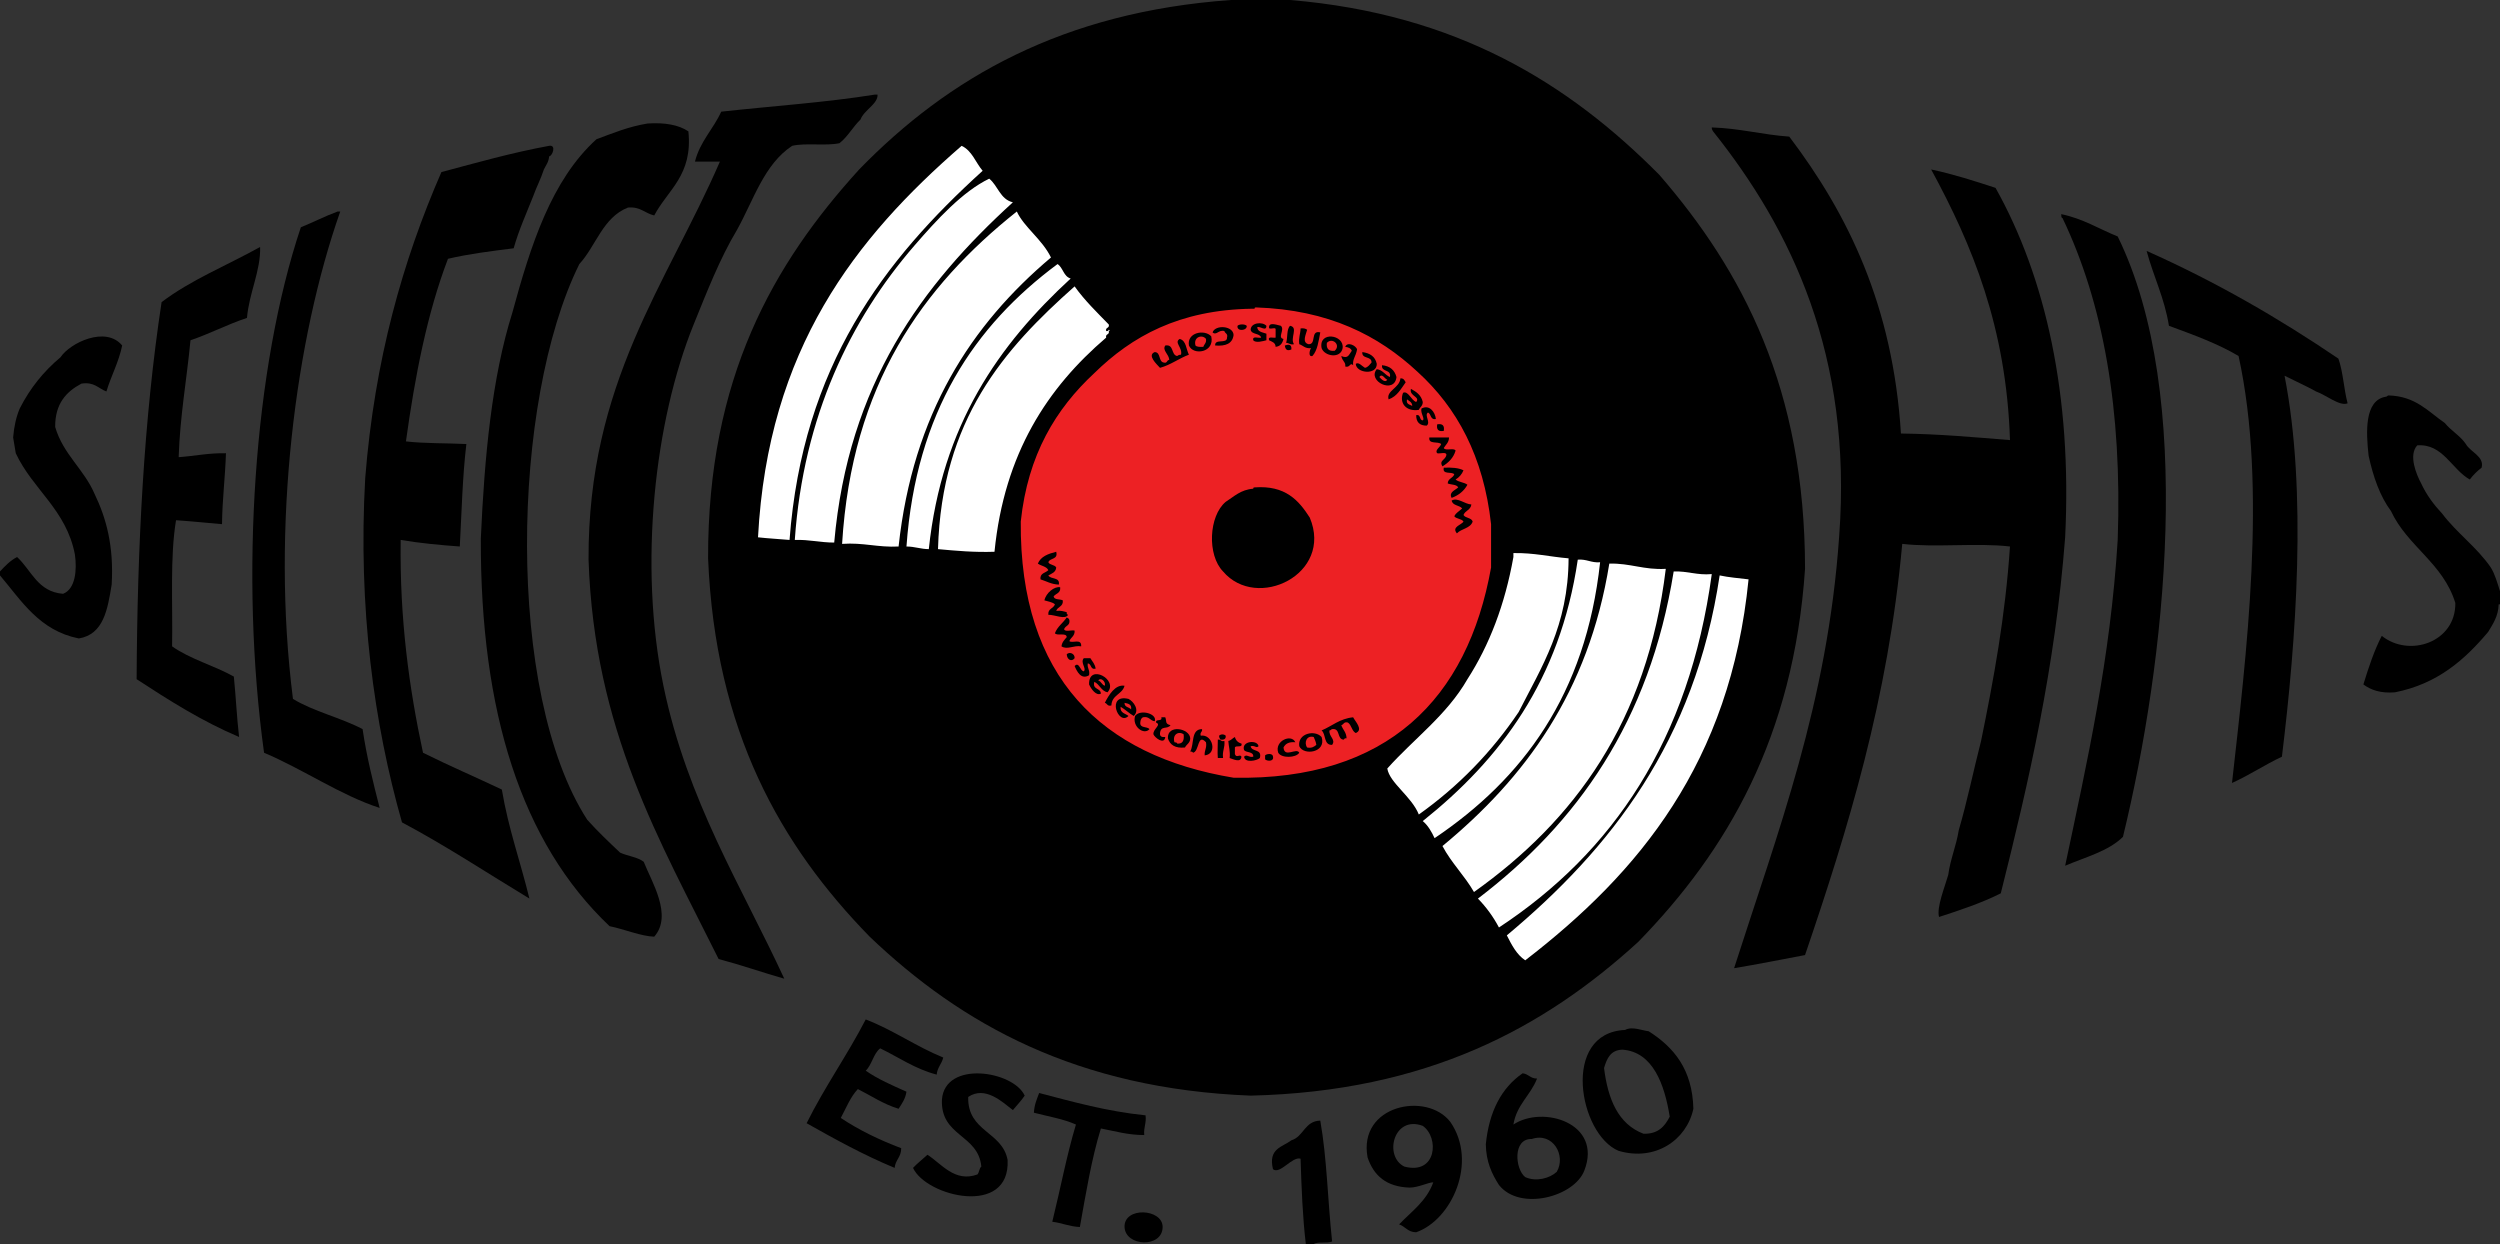 <?xml version="1.0" encoding="UTF-8"?><svg id="a" xmlns="http://www.w3.org/2000/svg" viewBox="0 0 456.72 227.28"><rect x="0" y="0" width="456.72" height="227.28" fill="#333333" stroke="none"/><defs><style>.b{fill:#fff;}.c{fill:#ed2124;}.d{fill-rule:evenodd;}</style></defs><circle class="b" cx="229.35" cy="99.91" r="97.76"/><circle class="c" cx="229.44" cy="99.46" r="44.78"/><path class="d" d="M224.88,0h10.8c30.57,2.55,50.94,15.3,67.44,31.92,15.27,17.61,26.62,39.14,26.64,72-2.1,30.78-14.25,51.51-30.48,68.16-17.23,15.73-38.6,27.32-70.8,28.08-31.64-1.24-52.78-12.98-69.6-29.04-16.24-16.64-28.22-37.54-29.52-69.12-.07-32.95,11.94-53.82,27.6-71.04C173.21,14.25,194.11,2.19,224.88,0Zm-49.2,26.64c-19.4,16.84-35.38,37.1-37.2,71.52,1.87,.21,3.85,.31,5.76,.48,2.4-31.84,17.32-51.16,35.28-67.44-1.29-1.51-1.93-3.67-3.84-4.56Zm5.04,6c-4.86,2.34-9.58,7.5-13.68,12.24-11.65,13.46-20.28,31.2-21.84,53.76,2.65-.09,4.64,.48,7.2,.48,2.57-29.03,16.11-47.09,32.64-62.16-2.33-.55-2.72-3.04-4.32-4.32Zm5.04,6c-17.2,13.68-30.15,31.61-31.92,60.72,3.88-.28,6.52,.68,10.32,.48,2.63-24.25,13.26-40.5,27.84-52.8-1.6-3.31-4.92-5.53-6.24-8.4Zm7.44,9.6c-15.15,11.25-25.83,26.97-27.6,51.6,1.51,0,2.57,.47,4.08,.48,2.4-22.72,12.84-37.4,25.92-49.44-1.31-.37-1.38-1.98-2.4-2.64Zm8.88,12.24c-.18-.74,.66-.46,.48-1.2-2.17-2.23-4.41-4.39-6.24-6.96-12.89,11.43-24.3,24.34-24.96,48,3.3,.3,6.59,.61,10.32,.48,1.8-18.04,9.71-29.97,20.4-39.12-.18-.74,.66-.46,.48-1.2,.13,0,.27-.19,0-.24-.05,.19-.2,.28-.48,.24Zm26.64-4.08c-13.32,.2-21.97,5.07-28.8,11.76-7.01,6.51-12.15,14.89-13.44,27.12-.23,28.51,14.83,42.82,38.88,46.8,28.06,.53,42.74-14.38,47.04-38.4v-7.92c-1.37-12.39-6.23-21.29-13.44-27.84-7.13-6.63-16.2-11.32-29.52-11.76-.15,.01-.28,.04-.24,.24h-.48Zm47.76,44.64v.72c-1.55,8.69-4.39,16.09-8.4,22.32-3.76,6.56-9.77,10.87-14.64,16.32,.43,2.63,4.46,5.12,5.76,8.4,7.2-5.12,13.28-11.36,18.24-18.72,4.18-8.22,9.07-15.73,9.12-28.08-3.4-.28-6.33-1.03-10.08-.96Zm11.76,1.2c-3.25,22.11-14.22,36.5-28.32,47.76,.96,.8,1.6,1.92,2.16,3.12,16.06-10.82,27.6-26.16,30.24-50.4-1.65,.13-2.43-.61-4.08-.48Zm5.76,.72c-3.79,23.57-15.49,39.23-30.48,51.6,1.63,3.09,4.04,5.4,5.76,8.4,18.33-13.03,31.64-31.08,35.04-59.04-3.99,.23-6.47-1.05-10.32-.96Zm11.76,1.44c-4.4,27.44-17.68,46-35.76,59.76,1.5,1.54,2.79,3.29,3.84,5.28,20.79-13.69,34.75-34.21,38.88-64.56-2.72,.24-4.38-.58-6.96-.48Zm8.4,.72c-4.53,30.35-19.88,49.88-38.88,65.76,.89,1.75,1.78,3.5,3.36,4.56,20.79-16.01,37.48-36.12,40.8-69.6-1.78-.22-3.64-.36-5.28-.72Z"/><path class="d" d="M159.84,17.28h.48c.09,1.72-2.46,2.8-3.12,4.56-1.39,1.33-2.31,3.13-3.84,4.32-2.5,.54-6.18-.1-8.64,.48-5.12,3.36-7.05,9.91-10.08,15.36-3.15,5.25-5.49,11.31-7.92,17.28-7.15,17.66-10.08,43.92-5.52,66,4.34,21.02,14.33,36.73,22.08,53.52-4.04-1.16-7.89-2.51-12-3.6-10.69-21.55-22.72-41.76-23.76-72.96-.12-32.36,14.24-50.24,24-72.72h-4.56c.94-3.7,3.35-5.93,4.8-9.12,9.37-1.03,19.12-1.68,28.08-3.12Z"/><path class="d" d="M125.76,24c.83,8.03-3.75,10.65-6.24,15.36-1.7-.38-2.51-1.65-4.8-1.44-4.6,1.8-5.82,6.98-8.88,10.32-12.46,25.13-13.51,78.39,1.44,101.52,1.89,2.11,3.94,4.06,6,6,1.36,.64,3.2,.8,4.32,1.68,1.39,3.56,5.36,9.78,1.92,13.68-2.38-.07-5.47-1.37-8.16-1.92-16.15-15.29-23.62-39.26-23.52-70.8,.67-15.01,2.01-29.35,5.76-41.28,3.35-12.33,7.14-24.22,15.36-31.68,2.98-1.1,5.84-2.31,9.36-2.88,3.16-.2,5.67,.25,7.44,1.44Z"/><path class="d" d="M312.72,23.28c5.12,.16,9.23,1.33,14.16,1.68,10.72,14.16,18.92,30.84,20.4,54.24,6.96,.08,13.4,.68,19.92,1.2-.66-20.62-6.9-35.66-14.4-49.44,4.16,.88,7.96,2.12,11.76,3.36,9.13,16.29,14.01,37.9,12.72,63.84-1.83,23.77-6.62,44.58-11.76,65.04-3.45,1.74-7.35,3.05-11.28,4.32-.48-1.74,1.05-5.47,1.68-7.68,.4-2.96,1.46-5.26,1.92-8.16,1.54-5.25,2.69-10.91,4.08-16.32,2.31-11.29,4.43-22.77,5.28-35.52-6.01-.71-13.67,.23-19.68-.48-2.6,28.36-9.89,52.03-17.76,75.12-4.31,.81-8.57,1.67-12.96,2.4,7.93-24.79,17.09-48.35,19.2-78.96,2.45-32.97-8.8-56.08-23.04-73.92-.13-.19-.25-.39-.24-.72Z"/><path class="d" d="M100.32,26.64c1.39-.24,.58,1.91,0,1.92-.07,1.05-.6,1.64-.96,2.4-.54,1.7-1.33,3.14-1.92,4.8-1.24,3.16-2.63,6.17-3.6,9.6-4.12,.52-8.25,1.03-12,1.92-3.78,9.9-6.02,21.34-7.68,33.36,3.44,.4,7.38,.3,11.04,.48-.71,5.93-.86,12.42-1.2,18.72-3.73-.27-7.38-.62-10.8-1.2-.2,14.52,1.55,27.09,4.08,38.88,4.7,2.34,9.62,4.46,14.4,6.72,1.19,7.13,3.41,13.23,5.04,19.92-7.73-4.67-15.19-9.62-23.28-13.92-5.12-17.94-8.05-39.28-6.72-62.88,1.71-21.57,6.85-39.71,13.92-55.92,6.44-1.72,12.79-3.53,19.68-4.8Z"/><path class="d" d="M61.68,38.64h.48c-8.15,23.12-12.67,57.48-8.64,89.04,3.77,2.31,8.74,3.42,12.72,5.52,.75,5.09,1.93,9.75,3.12,14.4-7.13-2.31-13.92-7.04-21.12-10.08-4.44-32.19-1.88-70.32,6.72-96,2.28-.92,4.38-2.02,6.72-2.88Z"/><path class="d" d="M376.56,39.12c3.98,.82,6.9,2.7,10.32,4.08,14.2,28.96,8.73,77.72,.96,109.68-2.65,2.63-6.86,3.7-10.56,5.28,4.02-19.02,8.27-37.81,9.6-59.52,.84-23.8-2.65-43.27-10.08-58.8-.28-.04-.2-.44-.24-.72Z"/><path class="d" d="M45.12,58.08c-3.61,1.19-6.73,2.87-10.32,4.08-.68,7.16-1.91,13.77-2.16,21.36,2.91-.21,5.46-.78,8.64-.72-.14,4.42-.67,8.45-.72,12.96-2.8-.24-5.55-.53-8.4-.72-1.13,6.79-.58,15.26-.72,23.04,3.27,2.33,7.69,3.51,11.28,5.52,.37,3.63,.54,7.46,.96,11.04-6.85-2.91-12.81-6.7-18.72-10.56,.12-24.36,1.33-47.63,4.56-68.88,5.31-4.05,11.99-6.73,18-10.08,.14,4.3-2.01,8.38-2.4,12.96Z"/><path class="d" d="M392.16,45.84c12.62,5.62,24.18,12.3,35.04,19.68,.86,2.42,.99,5.57,1.68,8.16-1.41,.61-3.99-1.55-5.76-2.16-1.85-1.03-3.85-1.91-5.76-2.88,4.15,21.19,2.12,48.29-.48,69.6-3.16,1.48-5.92,3.36-9.12,4.8,2.58-23.16,6.49-53.95,1.2-78-3.81-2.27-8.28-3.88-12.72-5.52-.82-5.1-2.83-9.01-4.08-13.68Z"/><path class="d" d="M231.36,59.52c-.02,1.11-1.09,.05-1.68,.24,.06,.9,.98,.94,1.68,1.2v1.2c-.52,.14-1.97,.57-2.4,0-.23-.87,.95-.33,1.44-.48-.25-.87-1.75-.5-1.92-1.44,.02-1.3,2.13-1.52,2.88-.72Z"/><path class="d" d="M227.76,59.52c.14,.89-1.87,1.12-1.68,0,.32-.34,1.36-.34,1.68,0Z"/><path class="d" d="M234,59.52c.78,.71-.7,2.18,.48,2.4-.19,.77-.56,1.36-1.44,1.44-.02-.78-.67-.93-1.2-1.2-.25-.81,.75-.37,1.2-.48v-1.44c.11-.67-1.31,.19-1.2-.48,0-1.02,1.72-.3,2.16-.24Z"/><path class="d" d="M234.96,62.64c.31-.97,.06-2.5,.72-3.12,1.57,.28-.07,2.3,.72,3.36-.73,.17-.87-.25-1.44-.24Z"/><path class="d" d="M225.36,61.2c-.19,1.57-1.44,2.08-3.36,1.92-.13-1.33,2.19-.21,2.16-1.44,.21-.77-.38-.74-.48-1.2-1.09-.29-1.44,.89-2.16,.24,.54-1.46,3.78-1.2,3.84,.48Z"/><path class="d" d="M237.6,60c.56-.08,.92,.04,1.2,.24-.22,.88-.99,2.3,.24,2.64,1.53,.09,.27-2.61,2.16-2.16-.31,1.61-.52,3.32-1.44,4.32-.88,.22-.44-1.27-.24-1.44-1.09,.13-1.44-.48-2.16-.72-.16-1.2,.22-1.86,.24-2.88Z"/><path class="d" d="M221.28,61.44c.68,2.96-3.28,3.58-4.08,1.68-.4-2.41,2.88-3,4.08-1.68Zm-2.88,1.68c.28,.28,.85,.27,1.44,.24,.14-.5,.6-.69,.48-1.44-.65-.87-2.35-.4-1.92,1.2Z"/><path class="d" d="M0,105.12v-.72c.92-1,1.86-1.98,3.12-2.64,2.63,2.41,3.73,6.35,8.4,6.72,2.27-.87,2.57-4.36,2.16-7.2-1.58-8.18-7.69-11.83-10.8-18.48-.13-.99-.35-1.89-.48-2.88,.16-2,.56-3.76,1.2-5.28,1.88-3.72,4.39-6.81,7.44-9.36,1.77-2.67,8.3-5.79,11.28-2.16-.65,3.11-2.01,5.51-2.88,8.4-1.46-.54-2.2-1.8-4.56-1.44-2.77,1.47-4.83,3.65-4.8,7.92,1.46,5.02,5.26,7.7,7.2,12.24,2.14,4.42,3.54,9.58,3.12,16.56-.74,4.54-1.47,9.09-6,9.84-7.2-1.44-10.44-6.84-14.4-11.52Z"/><path class="d" d="M245.28,63.6c-.35,1.98-3.31,1.52-3.84,0-.6-3.15,4.18-2.49,3.84,0Zm-2.88-.96c-.13,1.09,.35,1.57,1.44,1.44,1.19-1.09-.47-2.51-1.44-1.44Z"/><path class="d" d="M215.52,61.92c1.21,.31,1.16,1.88,1.68,2.88-1.87,.69-3.28,1.85-5.28,2.4-.62-.68-2.4-2.31-.96-2.88,1.16,.04,.62,1.78,1.68,1.92,.65,.17,.48-.48,.96-.48-.01-1.05-1.33-1.73-.72-2.64,1.64-.28,1.02,1.7,2.16,1.92,.19-.13,.39-.25,.72-.24,.31-1.33-1.34-2.23-.24-2.88Z"/><path class="d" d="M235.92,63.84c-.69,.3-1.09,.12-1.2-.72,.6-.21,1.29-.31,1.2,.72Z"/><path class="d" d="M247.92,63.84c-.23,1.31-.85,1.73-.72,2.88-.59-.61-.51,.51-1.44,.24,.13-.84-.52-.89-.72-1.92,1.27,.56,1.37-.24,1.92-.96-.17-.47-.64-.64-1.2-.72,.39-1.03,2-.2,2.16,.48Z"/><path class="d" d="M248.88,64.32c1.41,.19,2.37,.83,2.64,2.16,.04,2.09-3.74,1.73-3.84,0,.5-.43,1.16,.43,1.68,.72,.59-.12,.85-.59,1.2-.96,.06-1.26-1.82-.58-1.68-1.92Z"/><path class="d" d="M252.48,66.72c1.46,.14,2.3,.9,2.64,2.16-.34,3.22-5.41,.76-3.6-1.44,1.12,.16,1.5,1.06,2.4,1.44,.31-1.51-1.6-.8-1.44-2.16Zm.96,2.64c-.43-.07-.94-1.27-1.44-.48,.24,.27,1.03,1.18,1.44,.48Z"/><path class="d" d="M255.84,69.12c.6-.04,.75,.37,.96,.72-.87,1.21-1.57,2.59-3.12,3.12-.48-1.58,2.03-2.09,2.16-3.84Z"/><path class="d" d="M257.76,71.04c.99,.53,1.89,1.15,2.16,2.4,.01,.73-.51,.93-.72,1.44-2.29,.35-3.62-1.2-2.88-3.12,.94-.44,1.46,1.35,2.4,1.68,.81-.98-1.32-1.07-.96-2.4Zm.24,3.12c-.02-.7-.55-.89-.96-1.2-.2,.92,.51,.93,.96,1.2Z"/><path class="d" d="M456.72,108v2.4h-.24c-.08,2.24-1.06,3.58-1.92,5.04-4.28,5.08-9.23,9.49-17.04,11.04-2.61,.21-4.38-.42-5.76-1.44,.96-3.12,1.97-6.19,3.36-8.88,4.99,4.02,13.53,1.2,13.44-6-2.23-7.29-8.73-10.31-11.76-16.8-2.01-2.71-3.23-6.21-4.08-10.08-.48-4.29-.8-10.14,3.12-10.8,.24,0,.29-.19,.48-.24,5,.12,7.28,2.96,10.32,5.04,1.14,1.42,2.81,2.31,3.84,3.84,.83,1.48,3.41,2.25,2.88,4.32-.82,.62-1.54,1.34-2.16,2.16-3.3-1.84-4.91-6.59-9.6-6.24-1.66,1.81-.12,5.4,.72,6.96,.99,2.13,2.33,3.91,3.84,5.52,2.68,3.56,6.35,6.13,8.88,9.84,.77,1.23,1.19,2.81,1.68,4.32Z"/><path class="d" d="M262.32,76.56c-1.06,.18-.83-.94-1.44-1.2-.74,.5,.56,1.78-.24,2.4-1.29,0-1.93-.63-1.92-1.92,.9-.18,.52,.92,1.2,.96,.44-.3-.45-1.3-.24-2.16,1.44-.8,2.51,.63,2.64,1.92Z"/><path class="d" d="M262.56,77.52c.97-.17,1.37,.23,1.2,1.2-.97,.17-1.37-.23-1.2-1.2Z"/><path class="d" d="M261.12,79.92h3.6c-.02,.94-.6,1.32-.96,1.92,.27,.61,1.86-.1,2.16,.48-.4,1.36-1.31,2.21-2.4,2.88-.72-1.14,.65-1.14,.72-2.16-.1-.54-1.18-.1-1.68-.24-.5-.57,.54-1.06,.72-1.68-.57-.55-2.36,.12-2.16-1.2Z"/><path class="d" d="M263.76,85.44c1.42-.06,2.7,.02,3.6,.48-.3,.74-.79,1.29-1.44,1.68,.54,.5,1.59,.49,2.16,.96-.62,1.14-1.6,1.92-2.88,2.4-.56-1.03,.6-1.37,1.2-1.92-.31-.57-1.3-.46-1.92-.72,.03-.93,.97-.95,1.2-1.68-.5-.54-2.22,.14-1.92-1.2Z"/><path class="d" d="M228.96,89.28c-.04-.2,.09-.23,.24-.24,5.61-.41,8.05,2.35,10.08,5.52,4.34,10.34-9.68,17.1-15.84,9.84-2.94-3.02-2.61-10.13,.48-12.72,1.52-.96,2.73-2.23,5.04-2.4Z"/><path class="d" d="M265.2,91.44c1.11-.62,2.38,.66,3.6,.72-.11,1.01-1.13,1.1-1.44,1.92,.35,.61,1.45,.46,1.68,1.2-.41,1.27-2.08,1.28-2.88,2.16-1.03-1.2,.86-1.53,1.2-2.16-.34-.54-1.3-.46-1.68-.96,.3-.66,.96-.96,1.44-1.44-.51-.61-1.76-.48-1.92-1.44Z"/><path class="d" d="M192.96,100.8c.38,1.5-1.17,1.07-1.44,1.92,.26,.54,1.18,.42,1.44,.96-.08,.88-.82,1.1-1.44,1.44,.42,.78,2.16,.24,1.92,1.68-1.39-.05-2.26-.62-3.36-.96-.13-1.17,.93-1.15,1.44-1.68-.34-.7-1.32-.76-1.92-1.2,.54-1.3,1.89-1.79,3.36-2.16Z"/><path class="d" d="M191.52,112.32c-.13-1.17,.96-1.12,1.2-1.92-.46-.42-1.25-.51-1.92-.72,.29-1.36,1.82-2.6,2.88-2.4,.14,1.1-.8,1.12-1.2,1.68,.13,.67,1.16,.44,1.68,.72,.13,1.17-.96,1.12-1.2,1.92,.83-.1,1.35,.09,1.92,.24-.04,.28,.05,.43,.24,.48-.5,.96-2.48-.05-3.6,0Z"/><path class="d" d="M194.88,112.8c.21,.11,.43,.21,.48,.48,.18,1.06-.78,.98-.96,1.68,.18,.54,1.35,.09,1.92,.24,.06,1.02-.7,1.22-.96,1.92,.51,.48,2.25-.58,2.16,.96-1.36-.23-2.55,.69-3.6,0,.09-.79,.56-1.2,.96-1.68-.05-.91-1.77-.15-2.16-.72,.46-1.22,1.49-1.87,2.16-2.88Z"/><path class="d" d="M196.32,120.24c-.53,.73-1.4,.29-1.44-.72,.55-.52,1.5-.09,1.44,.72Z"/><path class="d" d="M198,120.24h1.2c.35,.61,.85,1.07,.96,1.92-1.03,.23-.7-.9-1.44-.96-.13,.93,.43,1.17,.24,2.16-1.47,.9-2.23-.74-2.64-1.68,.83-.89,.99,.92,1.68,.96,.55-.54-.71-1.57,0-2.4Z"/><path class="d" d="M202.32,126.48c-1.17-.27-1.42-1.46-2.4-1.92-.39,1.51,1.17,1.07,1.2,2.16-.88,.45-1.78-.86-2.16-1.68-.13-3.95,5.48-.81,3.36,1.44Zm-.48-1.2c.22-.8-.77-1.61-1.2-.96,.56,.16,.64,.8,1.2,.96Z"/><path class="d" d="M205.44,125.28c-.41,1.59-2.34,1.66-2.4,3.6-.77,.21-.74-.38-1.2-.48,.72-1.44,1.92-3.41,3.6-3.12Z"/><path class="d" d="M207.12,130.8c-.86-.5-1.54-1.18-2.4-1.68-.13,1.17,.88,1.2,1.44,1.68-1.88,1.9-4.11-4.12,0-3.12,.92,.45,2.11,2.06,.96,3.12Zm-.48-1.2c.15-.95-.54-1.06-1.2-1.2-.04,.84,.84,.75,1.2,1.2Z"/><path class="d" d="M210.96,131.76c-.88-.08-.97-.95-2.16-.72-.32,.16-.45,.51-.48,.96-.12,1.08,1.25,.67,1.68,1.2-.98,1.16-3.21-.42-2.64-2.4,.94-1.3,4.1-.41,3.6,.96Z"/><path class="d" d="M212.16,131.04h.72c.3,.72-.11,1.2,.96,1.44-.59,.84-1.74-.03-1.92,1.44-.07,.63,.33,.79,.96,.72-.16,1.49-1.91,.13-2.16-.48-.14-.98,1.55-1.73,.48-2.16-.12-.76,1.19-.09,.96-.96Z"/><path class="d" d="M247.2,131.04c.44,.84,1.9,2.28,.48,2.88-.74-.38-.76-1.48-1.44-1.92-.77-.21-.74,.38-1.2,.48,.28,.84,.94,1.29,.96,2.4-.28-.04-.43,.05-.48,.24-1.35,0-.57-2.15-2.16-1.92-.19,.04-.24,.24-.48,.24-.15,1.14,1.22,1.66,.48,2.64-1.58,.06-1.08-1.96-1.92-2.64,1.92-.8,3.29-2.15,5.76-2.4Z"/><path class="d" d="M217.44,134.88c0,.88-.68,1.08-.96,1.68-1.78,.18-2.74-.46-3.12-1.68-.14-2.6,3.99-1.84,4.08,0Zm-2.88,.72c.19,.05,.47,0,.48,.24,1.07,.11,1.31-.61,1.2-1.68-.89-.66-2.12,0-1.68,1.44Z"/><path class="d" d="M219.6,133.2c.1,.58-.44,.52-.24,1.2,2.16-.36,3.13,3.36,.72,3.6-.08-.96,.43-1.33,.24-2.4-1.61-1.73-1.19,1.76-2.4,1.92,0-.23-.29-.19-.48-.24,.77-1.31,.08-4.08,2.16-4.08Z"/><path class="d" d="M241.44,134.64c.93,2.84-3.29,3.47-4.08,1.68-.34-2.34,2.84-3.05,4.08-1.68Zm-2.64,1.92c.88,.16,1.28-.16,1.68-.48-.08-.56-.29-.99-.48-1.44-1.35-.36-1.79,1.1-1.2,1.92Z"/><path class="d" d="M222.96,135.12c-.13-.19-.25-.39-.24-.72,.31-.31,.88-.31,1.2,0,.07,.63-.33,.79-.96,.72Z"/><path class="d" d="M225.6,134.64c.17,.63,.57,1.03,1.2,1.2,.23,.87-1.04,.24-1.2,.72v1.2c.27,.82,.93-.08,1.2,.48-.12,1.17-1.48,.46-2.16,.24,.14-1.26-.18-2.06-.24-3.12,.54-.1,.77-.52,1.2-.72Z"/><path class="d" d="M236.64,135.6c-1.15-.11-1.82,.26-2.16,.96,.17,2.01,2.4-.05,2.88,.96-.61,.96-3.26,1.03-3.84,0-.74-2.15,2.4-3.53,3.12-1.92Z"/><path class="d" d="M223.68,135.36c.14,1.26-.42,1.82-.24,3.12h-.96c-.1-1.05,.02-2.61,0-3.36,.58-.1,.52,.44,1.2,.24Z"/><path class="d" d="M229.92,136.32c-.43,.45-.61-.2-1.44,0,.17,1.11,2.14,.42,1.68,2.16-.51,.49-2.77,.96-2.88-.24,.52-.54,.82,.2,1.68,0,.05-1.01-1.25-.67-1.68-1.2-.56-1.68,2.45-1.95,2.64-.72Z"/><path class="d" d="M232.56,138.24c.21,.91-1.07,.85-1.44,.48v-.72c.31-.33,1.43-.42,1.44,.24Z"/><path class="d" d="M172.32,193.2c-.27,1.17-1.08,1.8-1.2,3.12-3.99-1.05-6.92-3.16-10.32-4.8-1.26,.98-1.49,2.99-2.64,4.08,2.21,1.55,4.84,2.68,7.44,3.84-.2,1.32-.84,2.2-1.44,3.12-2.82-.86-4.99-2.37-7.44-3.6-1.36,1.44-2.14,3.46-3.12,5.28,3.32,2.2,7.03,4.01,11.04,5.52,.02,1.62-1.07,2.13-1.2,3.6-5.71-2.37-10.91-5.25-16.08-8.16,3.29-6.63,7.42-12.42,10.8-18.96,5.08,1.96,9.15,4.92,14.16,6.96Z"/><path class="d" d="M296.88,188.16c1.28-.71,3.09,.1,4.32,.24,4.54,2.9,7.98,6.9,8.16,14.16-1.23,5.74-7,9.66-13.68,7.68-7.24-3.04-10.55-21.56,1.2-22.08Zm-3.84,6.96c.71,5.69,2.57,10.23,7.2,12,2.71,.08,3.9-1.38,4.8-3.12-.94-5.86-3.05-11.83-8.64-12.24-2.18,.06-2.85,1.63-3.36,3.36Z"/><path class="d" d="M187.2,200.16c-.65,.95-1.43,1.77-2.16,2.64-1.85-1.43-5.06-4.51-8.16-2.4-.16,6.4,6.22,6.26,7.2,11.52,.5,10.44-14.89,6.68-17.28,1.44,.81-.87,1.77-1.59,2.64-2.4,2.52,1.61,4.99,5.12,9.12,3.6,.35-.37,.32-1.12,.72-1.44-.56-5.92-7.49-5.47-7.2-12.24,.56-7.22,13.05-5.26,15.12-.72Z"/><path class="d" d="M280.8,197.04c-1.18,3.06-3.72,4.76-4.32,8.4,5.36-3.57,16.33-.29,12.96,8.4-1.82,4.8-11.78,7.48-15.6,2.64-1.28-2-2.35-4.21-2.4-7.44,.6-5.96,2.84-10.28,6.72-12.96,1.09,.11,1.42,.98,2.64,.96Zm-2.16,18c1.99,.92,4.51,.21,5.76-.96,1.74-2.96-.68-7.3-4.56-6-3.54-.1-3.05,5.53-1.2,6.96Z"/><path class="d" d="M209.28,203.76c.18,1.46-.38,2.18-.24,3.6-3.03,0-5.36-.72-7.92-1.2-1.72,5.56-2.73,11.83-3.84,18-1.92-.08-3.26-.74-5.04-.96,1.46-5.9,2.62-12.1,4.32-17.76-2.26-1.02-5.08-1.48-7.68-2.16,.07-1.45,.55-2.49,.96-3.6,6.22,1.62,12.33,3.35,19.44,4.08Z"/><path class="d" d="M258.72,225.12c-1.52,0-1.98-1.06-3.12-1.44,2.27-2.37,5.02-4.26,6.24-7.68-.84-.03-2.72,.96-4.32,.96-4.27-.13-6.58-2.22-7.68-5.52-1.76-9.55,10.79-12.09,15.12-6.48,5.06,7.32,.28,17.88-6.24,20.16Zm1.2-19.44c-5.34-2-7.17,5.59-3.36,7.44,5.93,1.57,6.4-5.33,3.36-7.44Z"/><path class="d" d="M240,227.28h-1.44c-.59-4.93-.79-10.25-.96-15.6-1.54-.47-3.74,2.94-5.04,1.92-.92-3.8,1.72-4.04,3.36-5.28,2.27-.69,2.4-3.52,5.28-3.6,1.22,6.86,1.37,14.79,2.16,22.08-.86,.42-2.6-.04-3.36,.48Z"/><path class="d" d="M212.4,224.16c-.03,3.89-6.82,3.59-6.96,0-.12-3.76,6.98-3.37,6.96,0Z"/></svg>